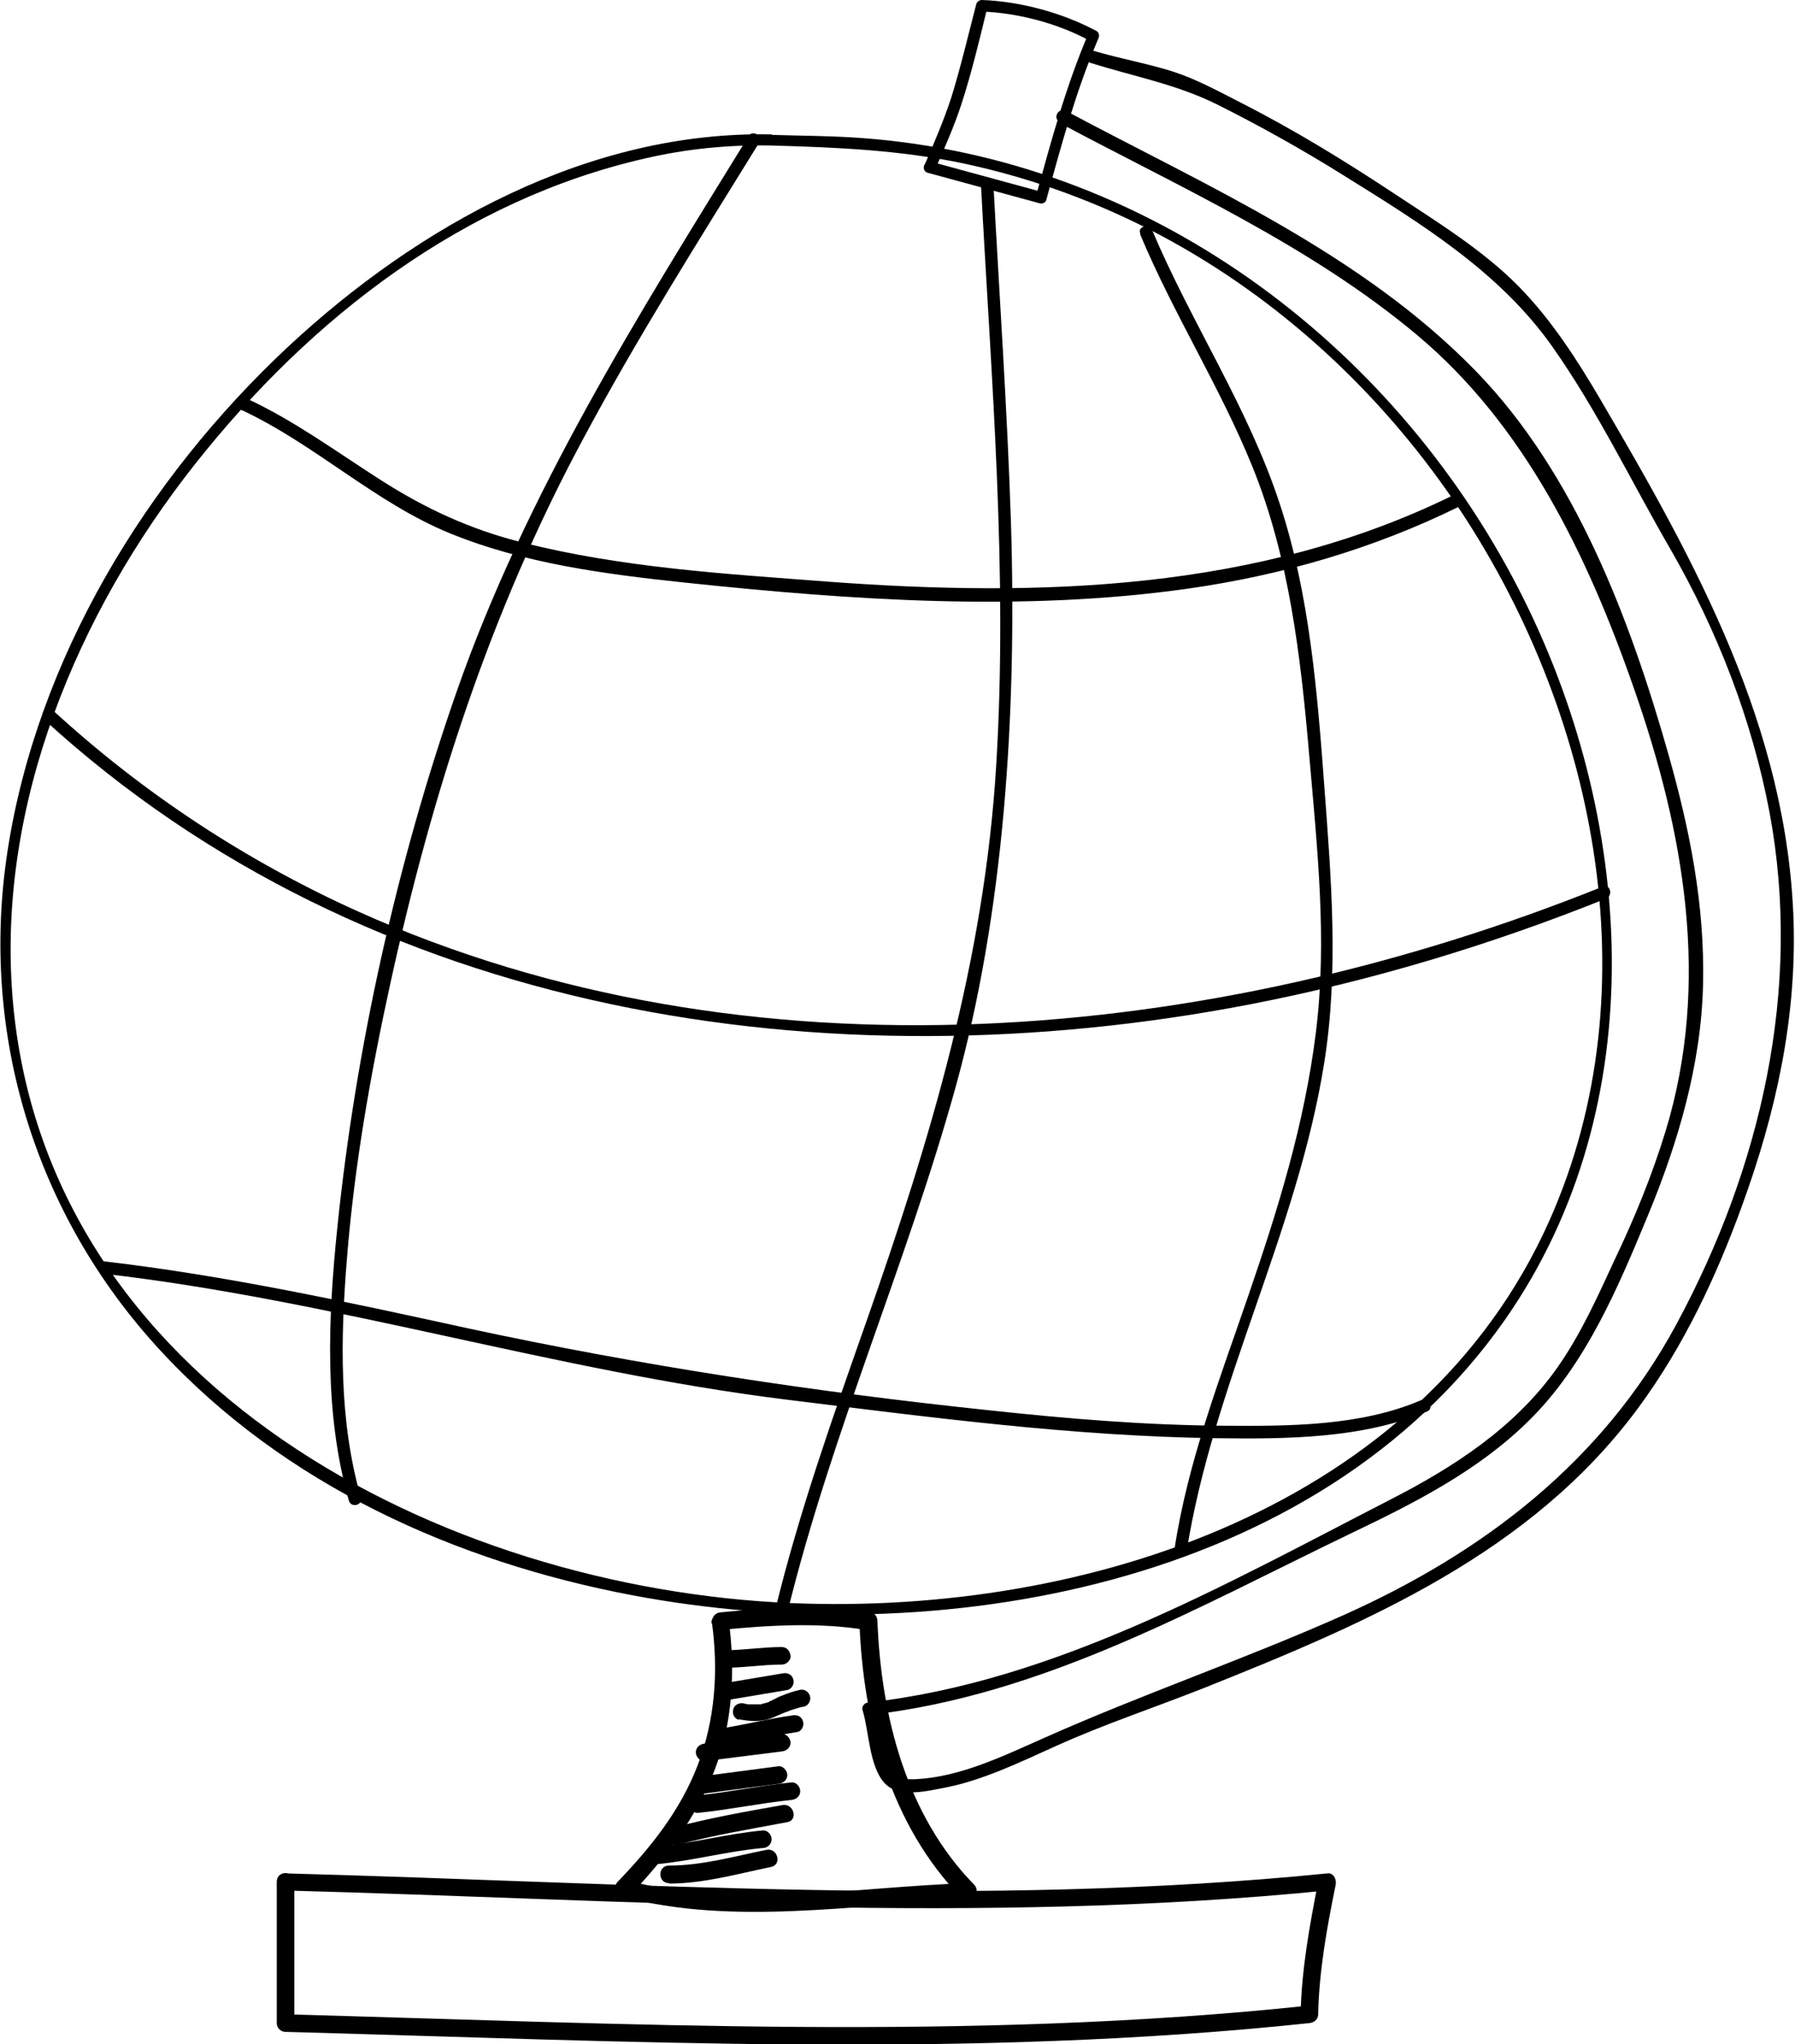 <?xml version="1.0" encoding="UTF-8"?>
<svg xmlns="http://www.w3.org/2000/svg" id="Ebene_2" viewBox="0 0 38.85 44.25">
  <g id="Objects">
    <g>
      <path d="m16.71,2.91c-3.95-.09-7.66,1.97-10.48,4.6C3.17,10.37.8,14.25.16,18.44c-.6,3.94.6,7.85,3.3,10.78s6.42,4.59,10.23,5.31c6.55,1.24,14.81-.15,18.88-5.96,3.26-4.66,2.81-10.92.31-15.8-2.77-5.4-8.08-9.32-14.2-9.78-.66-.05-1.31-.05-1.97-.07-.15,0-.15.23,0,.23,1.42.04,2.81.1,4.2.4,1.48.32,2.91.85,4.24,1.56,2.54,1.36,4.71,3.37,6.33,5.75,3.03,4.46,4.31,10.51,2.05,15.57-2.77,6.2-10.03,8.53-16.38,8.27-7.57-.31-16.21-4.73-16.88-13.13-.33-4.16,1.4-8.29,3.94-11.51s5.85-5.74,9.75-6.63c.9-.21,1.82-.3,2.75-.28.15,0,.15-.23,0-.23Z"></path>
      <path d="m20.23,3.69c.21-.48.42-.95.58-1.44.22-.68.39-1.39.56-2.09l-.12.09c.79.03,1.66.26,2.35.64l-.04-.17c-.49,1.14-.81,2.34-1.14,3.53l.15-.09c-.81-.22-1.61-.44-2.42-.66-.16-.04-.22.2-.07.24.81.22,1.61.44,2.42.66.07.02.14-.02.15-.09.32-1.17.64-2.35,1.12-3.47.03-.06.02-.14-.04-.17C23,.28,22.09.03,21.25,0c-.05,0-.11.04-.12.09-.18.69-.34,1.38-.55,2.05-.16.48-.36.95-.56,1.41-.06.15.15.27.22.13Z"></path>
      <path d="m6.18,40.92c7.51.2,15.04.75,22.54,0l-.18-.24c-.19.97-.37,1.93-.39,2.92l.19-.19c-7.36.78-14.78.39-22.16.19l.19.19v-3.06c0-.25-.38-.25-.38,0v3.06c0,.11.09.19.19.19,7.38.2,14.8.59,22.16-.19.1-.01.19-.08.19-.19.02-.95.19-1.88.38-2.81.02-.11-.05-.26-.18-.24-7.5.75-15.03.2-22.54,0-.25,0-.25.38,0,.38Z"></path>
      <path d="m15.41,35.13c.14,1.04.07,2.09-.31,3.08s-1.02,1.78-1.73,2.52c-.1.1-.06.28.08.32,2.45.65,5.02.16,7.5.08.16,0,.25-.21.14-.33-1.48-1.51-2.02-3.66-2.1-5.72,0-.08-.06-.17-.14-.18-1.07-.16-2.18-.11-3.26,0-.24.02-.24.41,0,.38,1.04-.1,2.12-.17,3.15,0l-.14-.18c.08,2.16.66,4.4,2.22,5.99l.14-.33c-2.45.08-4.99.57-7.4-.06l.08.32c.75-.79,1.42-1.66,1.82-2.69s.46-2.17.31-3.28c-.03-.24-.4-.14-.37.1Z"></path>
      <path d="m15.67,36.1c.42,0,.83-.07,1.25-.07.1,0,.2-.09.19-.19s-.08-.19-.19-.19c-.42,0-.83.07-1.25.07-.1,0-.2.09-.19.19s.08.19.19.19h0Z"></path>
      <path d="m15.79,36.79c.42-.07.84-.14,1.25-.21.1-.02.16-.14.13-.23-.03-.11-.13-.15-.23-.13-.42.07-.84.14-1.25.21-.1.02-.16.14-.13.23.03.11.13.15.23.13h0Z"></path>
      <path d="m15.97,37.21c.25.05.51.07.75-.03.1-.04.2-.09.31-.13.02,0-.02,0,.01,0,.01,0,.03-.01.04-.02.03-.01.06-.02.09-.03.07-.02.15-.05.23-.06.1-.02.16-.14.13-.23-.03-.1-.13-.16-.23-.13-.13.03-.25.07-.37.12-.06.02-.12.05-.17.08-.02,0-.04.02-.06.03-.01,0-.08.03-.04.02-.04.02-.08.03-.12.04-.02,0-.05.01-.07.02,0,0-.02,0-.03,0-.05,0,.02,0,0,0-.05,0-.11,0-.16,0-.02,0-.03,0-.05,0-.04,0,.05,0-.02,0-.04,0-.08-.01-.11-.02-.1-.02-.21.03-.23.13-.03.1.03.21.13.23h0Z"></path>
      <path d="m15.72,37.77c.51-.07,1.02-.2,1.53-.28.1-.01.16-.14.13-.23-.03-.11-.13-.15-.23-.13-.51.07-1.02.2-1.53.28-.1.01-.16.14-.13.23.03.11.13.15.23.13h0Z"></path>
      <path d="m15.25,38.12c.56-.07,1.11-.14,1.67-.21.1-.01.19-.08.19-.19,0-.09-.09-.2-.19-.19-.56.07-1.11.14-1.67.21-.1.01-.19.08-.19.19,0,.09.09.2.19.19h0Z"></path>
      <path d="m15.25,38.82c.53-.07,1.07-.14,1.6-.21.1-.01.19-.08.19-.19,0-.09-.09-.2-.19-.19-.53.07-1.07.14-1.6.21-.1.01-.19.08-.19.19,0,.09.09.2.19.19h0Z"></path>
      <path d="m15.11,39.24c.68-.07,1.34-.21,2.02-.28.1-.01.19-.08.19-.19,0-.1-.09-.2-.19-.19-.68.07-1.34.21-2.02.28-.1.01-.19.08-.19.19,0,.1.09.2.19.19h0Z"></path>
      <path d="m14.67,39.93c.78-.21,1.58-.34,2.37-.49.24-.04.14-.41-.1-.37-.79.14-1.59.28-2.37.49-.24.06-.14.43.1.37h0Z"></path>
      <path d="m14.21,40.35c.77-.07,1.53-.28,2.3-.35.1,0,.19-.08.19-.19,0-.1-.09-.2-.19-.19-.77.07-1.53.28-2.3.35-.1,0-.19.08-.19.19,0,.1.09.2.19.19h0Z"></path>
      <path d="m14.48,40.77c.75,0,1.48-.21,2.21-.36.24-.05.14-.42-.1-.37-.7.14-1.39.34-2.11.34-.25,0-.25.38,0,.38h0Z"></path>
      <path d="m22.93,2.66c2.64,1.41,5.44,2.66,7.75,4.6s3.67,4.73,4.68,7.63c1.09,3.11,1.67,6.37.69,9.59-.29.95-.67,1.88-1.1,2.78-.37.8-.74,1.63-1.25,2.35-.91,1.29-2.24,2.15-3.63,2.86-3.54,1.82-7.25,3.93-11.27,4.38-.08,0-.16.08-.13.17.14.45.14,1.22.48,1.58.3.32.9.17,1.27.1.85-.16,1.66-.56,2.44-.91,1.04-.47,2.13-.83,3.19-1.25,3.53-1.41,7.09-2.92,9.41-6.07.98-1.33,1.69-2.84,2.25-4.39.72-1.98,1.17-4,1.11-6.12-.13-4.2-2.11-7.78-4.18-11.31-.51-.87-1.07-1.74-1.78-2.46-.78-.79-1.78-1.4-2.7-2.01-1.06-.7-2.15-1.37-3.29-1.95-.49-.25-.96-.51-1.48-.68-.57-.18-1.15-.28-1.72-.45-.17-.05-.24.21-.07.26.95.3,1.86.46,2.76.91s1.83.97,2.71,1.52c1.67,1.04,3.39,2.09,4.54,3.73.97,1.38,1.7,2.91,2.54,4.36,1.02,1.77,1.77,3.7,2.15,5.71.71,3.82-.19,7.69-2.02,11.08-1.6,2.96-4.15,4.92-7.18,6.28-2.15.96-4.38,1.72-6.53,2.68-.86.38-1.78.83-2.74.88-.35.02-.5-.06-.59-.4-.11-.39-.17-.78-.29-1.16l-.13.17c3.78-.43,7.09-2.33,10.46-3.95,1.36-.65,2.73-1.35,3.81-2.42,1.23-1.21,1.93-2.88,2.58-4.45s1.15-3.26,1.19-4.99-.29-3.35-.74-4.95c-.83-2.93-2.02-6.11-4.18-8.33-2.47-2.54-5.8-3.99-8.87-5.63-.16-.08-.29.15-.14.24h0Z"></path>
      <path d="m.95,15.57c7.04,6.45,16.97,7.93,26.1,6.17,2.64-.51,5.22-1.29,7.71-2.29.16-.06.09-.33-.07-.26-8.45,3.4-18.48,4.35-26.96.53-2.41-1.09-4.63-2.55-6.58-4.34-.13-.12-.32.07-.19.19h0Z"></path>
      <path d="m5.24,8.88c1.58.74,2.88,2,4.49,2.66s3.39.89,5.09,1.07c3.6.38,7.31.64,10.9.13,2.03-.29,4-.86,5.85-1.77.16-.08.02-.31-.14-.24-4.2,2.06-8.93,2.2-13.51,1.86-2.22-.17-4.46-.3-6.62-.85-1.12-.28-2.09-.73-3.06-1.35s-1.85-1.27-2.87-1.75c-.16-.07-.3.16-.14.24h0Z"></path>
      <path d="m2.24,27.57c4.97.57,9.77,2.1,14.74,2.72,3.1.38,6.23.8,9.36.84,1.5.02,3.15.01,4.55-.58.16-.07.02-.3-.14-.24-1.31.56-2.85.56-4.25.55-1.69-.01-3.38-.15-5.05-.33-3.82-.4-7.57-.97-11.33-1.78-2.61-.57-5.22-1.14-7.88-1.45-.17-.02-.17.25,0,.27h0Z"></path>
      <path d="m16.2,2.95c-2.38,3.86-4.82,7.73-6.32,12.03-1.29,3.7-2.18,7.7-2.58,11.6-.2,1.94-.29,4,.25,5.9.05.17.31.1.26-.07-.48-1.67-.44-3.46-.3-5.18.16-2,.51-3.99.94-5.95.9-4.11,2.16-8.03,4.15-11.74,1.18-2.21,2.52-4.33,3.83-6.45.09-.15-.14-.29-.24-.14h0Z"></path>
      <path d="m21.23,3.97c.22,4.2.59,8.41.33,12.62s-1.42,8.06-2.8,11.99c-.72,2.05-1.45,4.1-1.97,6.22-.04.17.22.24.26.07.95-3.86,2.57-7.51,3.63-11.33s1.33-8.11,1.2-12.25c-.08-2.44-.25-4.88-.38-7.32,0-.17-.28-.18-.27,0h0Z"></path>
      <path d="m24.68,5.08c.72,1.72,1.73,3.3,2.43,5.03.79,1.95,1.04,4.09,1.22,6.17s.4,4.07.15,6.07-.82,3.82-1.45,5.66-1.32,3.62-1.61,5.52c-.03.17.24.25.26.07.57-3.63,2.4-6.94,2.98-10.59.32-2,.15-4.02,0-6.03s-.32-4.13-.96-6.07c-.68-2.08-1.91-3.91-2.76-5.92-.07-.16-.33-.09-.26.07h0Z"></path>
    </g>
  </g>
</svg>
